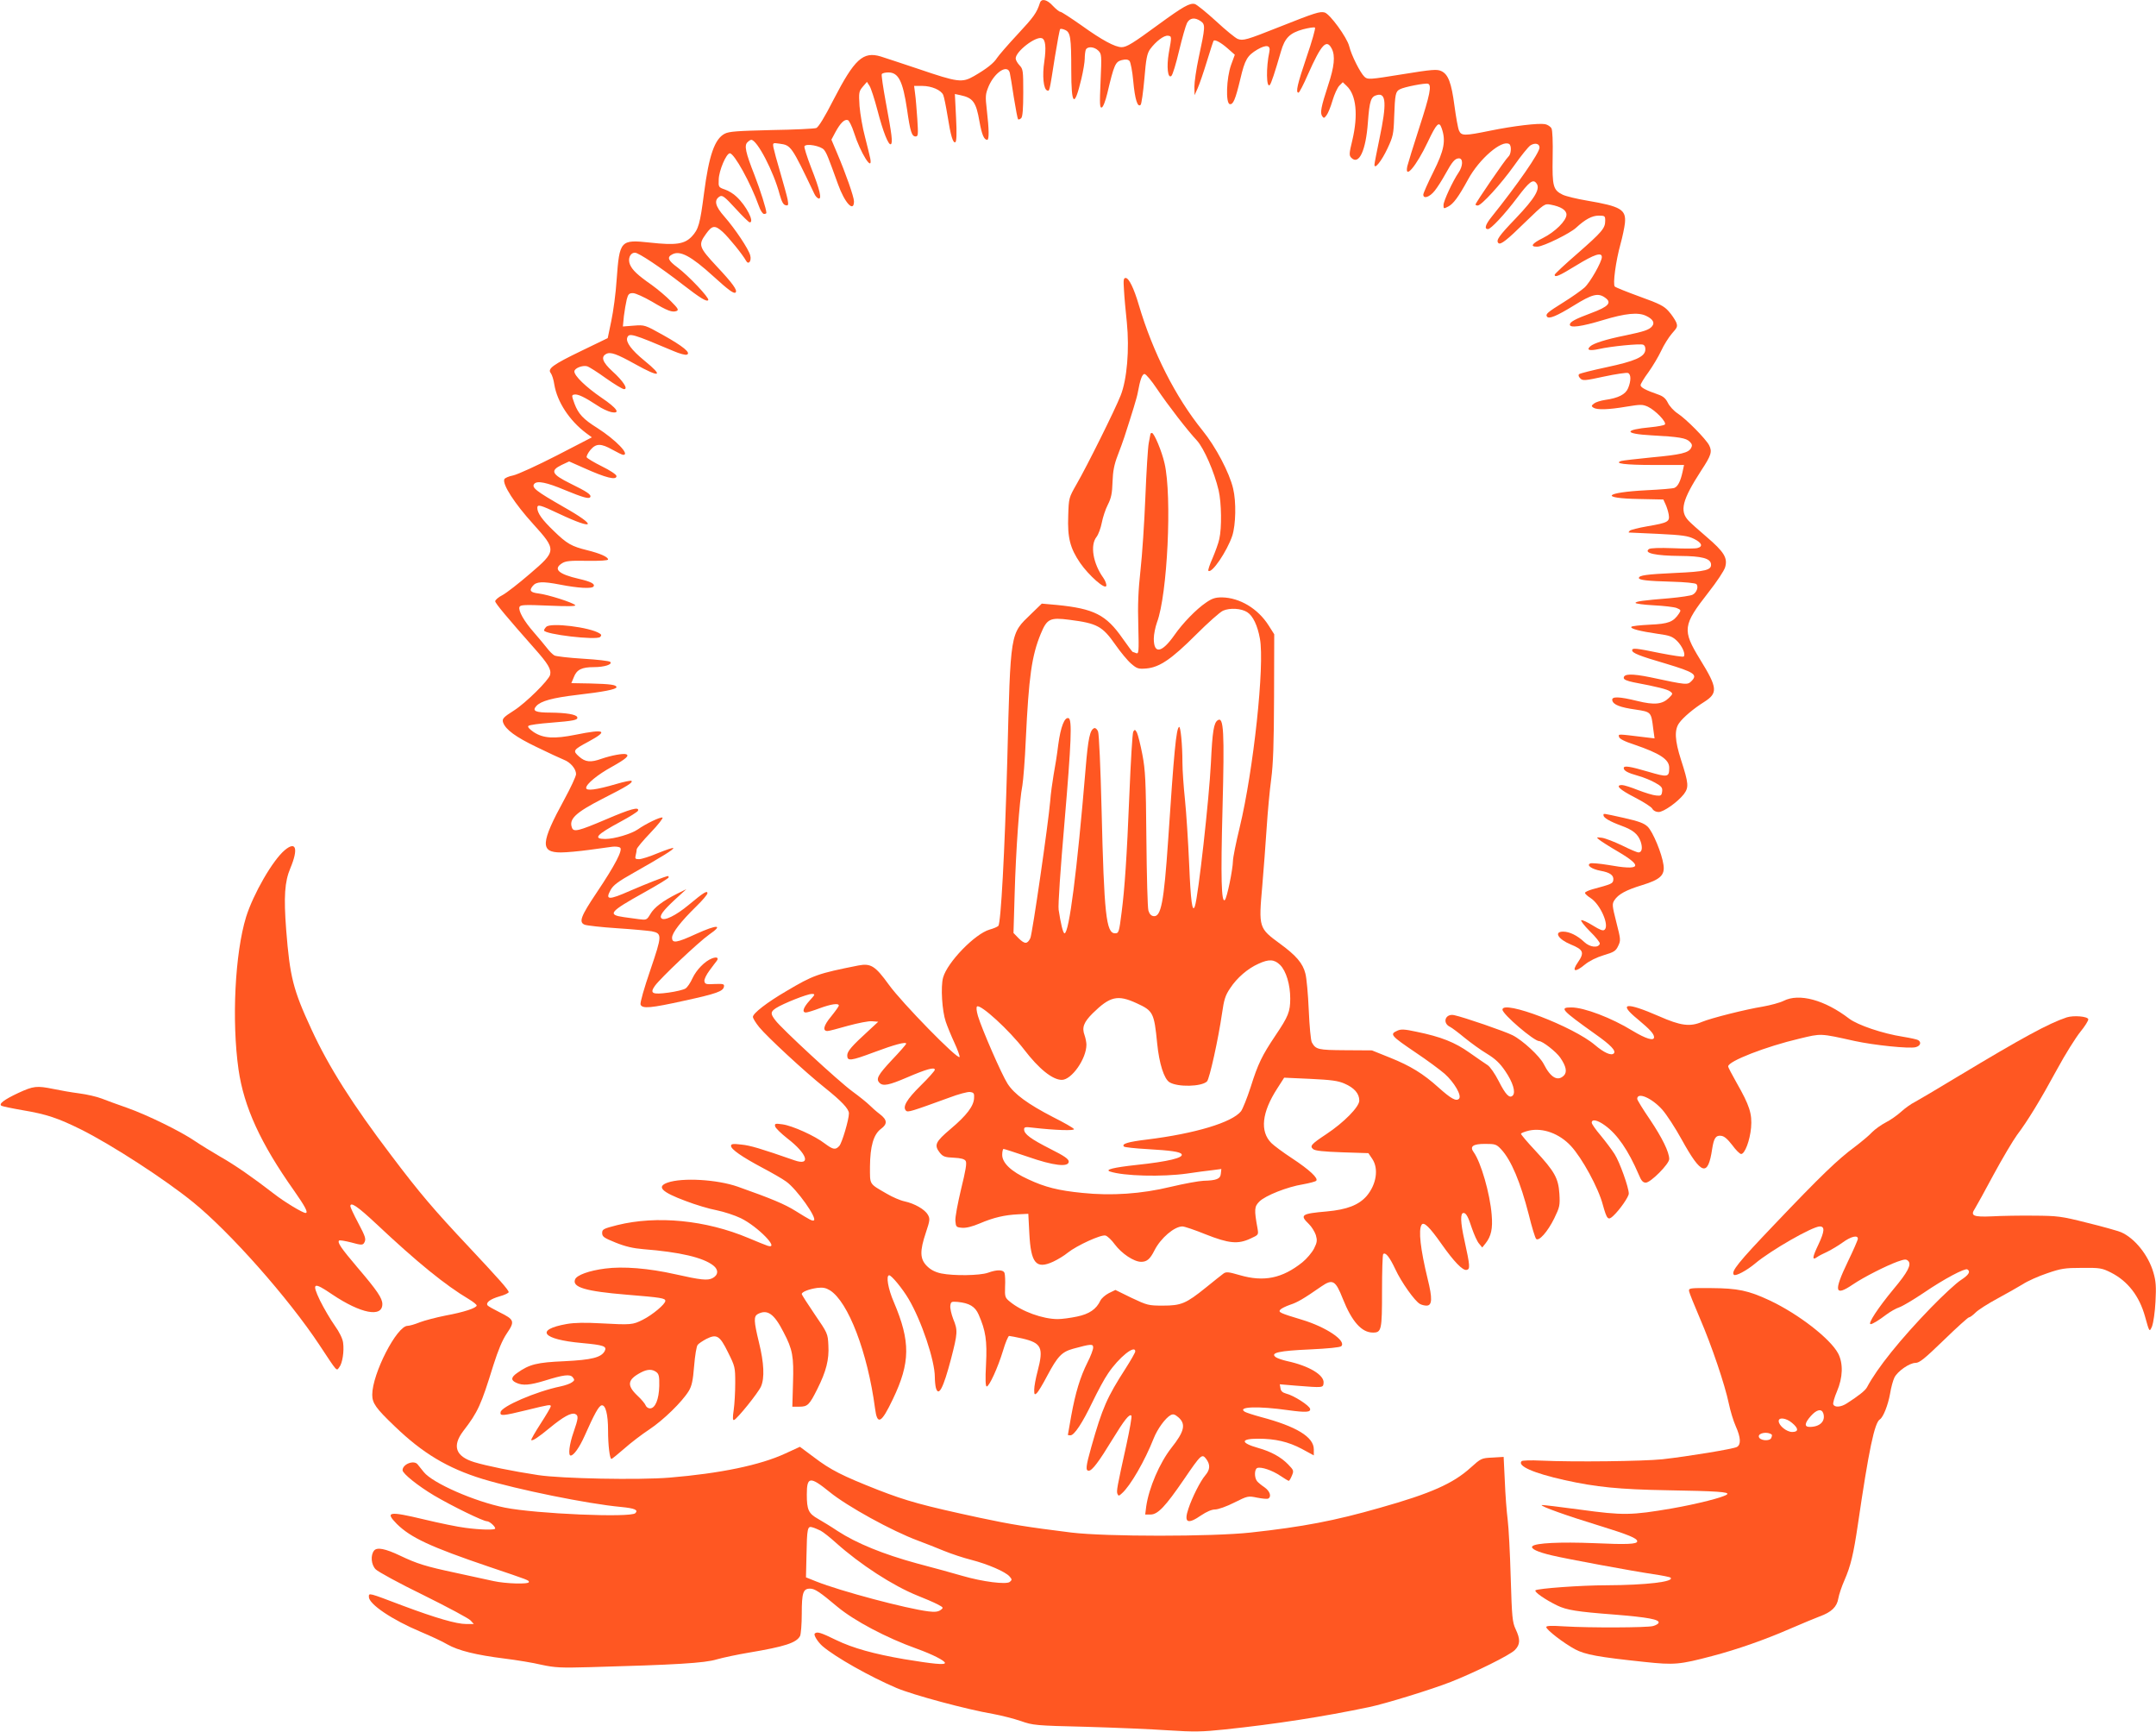 <?xml version="1.0" standalone="no"?>
<!DOCTYPE svg PUBLIC "-//W3C//DTD SVG 20010904//EN"
 "http://www.w3.org/TR/2001/REC-SVG-20010904/DTD/svg10.dtd">
<svg version="1.0" xmlns="http://www.w3.org/2000/svg"
 width="1280pt" height="1028pt" viewBox="0 0 1280 1028"
 preserveAspectRatio="xMidYMid meet">
<g transform="translate(0,1028) scale(0.1,-0.1)"
fill="#ff5722" stroke="none">
<path d="M6174 10263 c-19 -59 -36 -83 -131 -185 -58 -62 -113 -126 -123 -141
-20 -32 -62 -65 -138 -109 -70 -40 -95 -37 -327 42 -99 33 -201 67 -227 75
-104 31 -155 -16 -279 -256 -54 -106 -90 -164 -103 -169 -12 -4 -131 -10 -266
-12 -202 -5 -252 -8 -278 -22 -59 -31 -93 -128 -122 -351 -24 -186 -33 -216
-73 -259 -43 -45 -94 -53 -248 -36 -176 19 -181 13 -198 -220 -5 -80 -20 -190
-32 -246 l-21 -101 -157 -76 c-170 -82 -202 -106 -181 -132 7 -9 17 -39 21
-68 17 -102 89 -213 189 -288 l34 -25 -209 -108 c-115 -59 -231 -112 -258
-118 -27 -5 -51 -16 -53 -23 -12 -31 62 -145 171 -265 140 -155 140 -160 -19
-296 -65 -56 -138 -113 -162 -126 -24 -12 -44 -29 -44 -37 0 -12 73 -99 234
-281 79 -89 100 -123 92 -156 -9 -33 -145 -167 -214 -211 -65 -41 -72 -50 -65
-72 15 -42 75 -86 198 -145 72 -35 145 -69 163 -76 39 -15 72 -54 72 -85 0
-13 -32 -81 -70 -151 -141 -258 -144 -314 -20 -314 33 0 108 7 167 15 59 8
122 17 139 19 17 2 37 0 45 -5 19 -12 -29 -104 -139 -268 -94 -140 -107 -175
-71 -190 13 -5 101 -15 194 -21 94 -6 185 -15 204 -18 63 -13 62 -24 -8 -230
-37 -108 -62 -195 -58 -205 10 -26 61 -21 260 23 193 42 230 56 235 83 3 16
-3 18 -55 16 -51 -3 -58 -1 -61 17 -2 11 12 39 30 63 18 24 37 50 43 57 14 19
1 26 -28 15 -42 -16 -92 -67 -116 -118 -12 -27 -31 -55 -42 -61 -11 -7 -56
-18 -100 -24 -96 -13 -113 -5 -81 40 34 47 258 259 323 305 86 59 49 61 -79 3
-115 -53 -142 -57 -142 -22 0 29 52 96 144 186 36 35 66 70 66 78 0 18 -22 5
-112 -70 -76 -63 -144 -96 -161 -79 -14 14 8 44 80 111 l68 62 -55 -27 c-85
-43 -136 -81 -159 -121 -21 -35 -23 -36 -69 -30 -26 4 -65 9 -88 12 -100 14
-85 32 116 144 83 46 150 87 150 92 0 4 -2 8 -3 8 -13 0 -130 -46 -227 -88
-127 -56 -148 -55 -115 5 16 29 44 50 140 104 166 94 239 139 232 145 -3 3
-44 -11 -91 -30 -47 -20 -98 -36 -112 -36 -22 0 -25 3 -20 23 3 12 6 28 6 35
0 8 37 52 82 99 46 48 77 88 71 90 -13 5 -101 -38 -146 -70 -39 -27 -140 -57
-193 -57 -76 0 -54 25 91 103 54 29 100 58 103 65 8 25 -44 11 -193 -53 -160
-68 -189 -75 -199 -49 -20 52 20 90 182 173 146 74 181 96 171 106 -4 3 -44
-5 -91 -19 -120 -35 -178 -42 -178 -23 0 23 68 79 152 125 84 47 107 67 85 75
-17 6 -88 -7 -146 -27 -64 -23 -96 -20 -133 13 -39 35 -37 39 58 90 118 64 96
75 -77 40 -129 -26 -193 -22 -250 15 -26 18 -38 31 -32 37 6 6 66 14 133 19
137 11 163 16 157 33 -5 16 -65 26 -157 27 -92 0 -112 10 -86 39 27 30 97 49
241 66 156 18 235 33 235 46 0 14 -36 19 -156 22 l-112 2 15 36 c17 44 47 59
118 59 63 0 113 16 98 31 -6 6 -78 14 -162 19 -83 5 -159 14 -169 19 -11 6
-31 26 -46 46 -15 19 -50 61 -77 92 -58 66 -93 128 -85 150 5 13 30 14 174 8
116 -5 164 -4 157 3 -15 16 -161 62 -216 69 -50 6 -59 17 -36 45 21 26 57 28
161 8 107 -21 191 -26 200 -11 10 15 -17 29 -87 45 -122 28 -154 58 -101 92
21 14 48 17 150 15 78 -1 124 2 124 8 0 15 -47 36 -124 55 -93 23 -120 38
-199 115 -68 65 -97 106 -97 136 0 23 16 19 130 -35 214 -101 230 -74 24 42
-160 92 -190 114 -172 136 17 20 73 9 182 -37 107 -44 143 -54 150 -42 9 14
-18 32 -118 81 -111 55 -121 76 -52 110 l45 21 88 -39 c131 -59 193 -74 193
-48 0 9 -38 34 -87 58 -48 24 -88 48 -90 54 -2 6 8 26 22 43 34 40 63 40 132
1 29 -16 57 -30 63 -30 42 0 -44 89 -153 159 -85 53 -113 84 -136 144 -18 50
-18 52 -1 55 21 4 62 -16 135 -64 27 -19 65 -36 83 -40 59 -12 37 22 -58 86
-93 64 -160 129 -160 155 0 19 47 38 75 31 12 -3 62 -35 112 -71 51 -36 99
-65 108 -65 26 0 -5 48 -69 106 -59 54 -70 86 -37 103 25 14 63 0 171 -60 151
-84 173 -75 55 21 -76 62 -111 110 -101 136 11 29 31 23 275 -80 35 -15 70
-25 79 -21 26 10 -23 50 -141 116 -109 61 -110 61 -175 56 l-64 -5 6 62 c4 33
12 78 17 99 8 31 14 37 37 37 15 0 65 -23 112 -50 92 -55 121 -66 147 -56 14
6 8 16 -33 57 -27 28 -78 71 -114 97 -86 60 -116 89 -130 122 -14 34 1 70 30
70 21 0 152 -87 282 -188 106 -82 145 -106 153 -93 7 13 -116 143 -182 193
-57 42 -65 61 -32 78 46 25 111 -9 244 -130 90 -82 123 -106 132 -96 13 12
-17 54 -112 155 -106 114 -111 127 -64 192 37 52 53 54 99 13 36 -33 117 -132
140 -173 14 -25 33 0 24 33 -9 37 -90 158 -153 230 -55 62 -64 98 -28 120 15
9 29 -1 93 -71 42 -46 80 -83 85 -83 30 0 -20 99 -79 153 -16 16 -47 35 -68
42 -38 13 -39 15 -37 59 1 53 45 156 66 156 26 0 123 -175 172 -312 9 -27 23
-48 31 -48 8 0 14 3 14 6 0 22 -36 135 -70 223 -54 137 -62 177 -43 196 8 8
18 15 23 15 35 0 133 -188 169 -325 12 -43 22 -61 35 -63 16 -4 18 0 12 34 -4
21 -24 92 -43 158 -20 67 -38 134 -41 150 -5 29 -4 29 37 23 67 -9 70 -13 205
-296 6 -14 17 -26 25 -29 22 -7 9 50 -43 182 -25 65 -43 122 -40 128 11 18 96
2 116 -21 16 -21 23 -38 83 -204 40 -112 95 -171 95 -102 0 26 -49 166 -101
288 l-33 78 24 45 c30 55 54 78 74 71 7 -3 24 -36 36 -74 38 -120 112 -238 97
-155 -3 15 -17 72 -31 127 -15 55 -29 138 -33 185 -5 81 -4 87 19 115 l25 29
16 -25 c8 -13 29 -77 46 -142 34 -131 66 -211 80 -203 12 8 6 56 -30 249 -16
87 -27 162 -24 167 4 6 21 10 39 10 60 0 86 -51 111 -219 19 -133 28 -161 51
-161 15 0 16 11 10 103 -4 56 -9 123 -13 150 l-6 47 48 0 c56 0 113 -25 125
-54 5 -12 16 -66 25 -121 19 -121 33 -167 47 -159 7 5 9 52 4 146 l-7 140 33
-7 c75 -16 93 -41 113 -156 14 -78 27 -109 46 -109 12 0 11 62 -2 174 -10 87
-9 96 11 145 37 84 112 131 125 79 3 -13 14 -78 24 -146 11 -68 22 -126 25
-130 4 -3 12 0 19 7 8 8 12 54 12 151 0 130 -1 140 -22 162 -13 14 -23 32 -23
41 0 42 120 134 156 120 21 -8 26 -54 14 -138 -13 -84 -5 -165 17 -172 14 -5
13 -11 46 200 14 87 28 161 31 164 3 4 17 1 30 -5 31 -14 36 -44 36 -238 0
-212 18 -228 60 -52 11 46 20 100 20 120 0 20 3 43 6 52 9 22 50 20 75 -5 19
-19 20 -27 13 -181 -6 -136 -5 -160 7 -156 8 2 22 38 33 84 40 170 48 187 85
197 24 6 37 5 47 -5 6 -7 17 -61 22 -119 10 -110 26 -159 44 -141 5 5 15 75
22 154 10 121 16 150 34 176 34 46 82 83 106 80 23 -3 23 -3 5 -103 -14 -81
-6 -153 15 -136 8 6 28 73 46 149 18 75 39 149 47 165 16 31 46 36 82 11 28
-20 27 -33 -13 -219 -14 -66 -25 -142 -25 -170 l1 -50 18 40 c10 22 35 94 55
160 20 65 38 121 40 123 8 9 43 -10 83 -45 l43 -38 -22 -60 c-28 -78 -33 -228
-8 -233 20 -4 33 25 63 150 27 115 41 138 101 174 54 31 80 26 71 -14 -20 -92
-18 -219 3 -196 8 9 29 71 66 199 23 80 52 109 131 131 35 9 67 14 71 10 4 -4
-18 -82 -50 -175 -55 -162 -66 -211 -48 -211 5 0 30 48 56 108 81 182 111 213
142 152 21 -42 15 -105 -22 -216 -42 -129 -49 -164 -35 -184 9 -13 12 -12 25
5 9 11 25 50 36 88 11 37 29 77 41 89 l20 20 23 -22 c57 -53 69 -172 34 -321
-20 -82 -20 -92 -6 -106 45 -45 86 43 98 210 10 132 18 154 55 163 54 14 57
-53 14 -258 -16 -77 -30 -148 -30 -156 0 -31 43 23 78 98 32 69 36 84 39 185
5 136 8 152 34 165 25 14 150 38 167 33 23 -8 12 -64 -52 -261 -35 -108 -67
-212 -71 -229 -17 -83 54 2 121 143 53 112 68 127 83 83 26 -74 15 -131 -49
-259 -33 -66 -60 -127 -60 -135 0 -28 38 -15 68 23 16 20 44 64 62 97 42 76
58 95 82 95 25 0 24 -46 -3 -85 -34 -50 -89 -168 -89 -192 0 -23 1 -23 28 -9
31 16 61 57 118 161 66 122 200 237 244 210 15 -9 12 -61 -5 -75 -16 -13 -195
-274 -195 -284 0 -3 6 -6 13 -6 22 0 138 127 217 238 40 57 83 110 96 119 27
17 54 11 54 -13 0 -31 -131 -220 -285 -412 -37 -46 -44 -72 -21 -72 17 0 97
85 174 187 70 93 93 111 112 87 28 -32 -5 -88 -120 -209 -102 -106 -120 -132
-104 -148 13 -12 50 17 161 126 112 108 113 109 150 102 59 -11 93 -32 93 -59
0 -36 -68 -103 -140 -139 -67 -33 -79 -53 -31 -51 36 2 191 78 228 112 54 50
95 72 134 72 37 0 39 -2 39 -30 0 -45 -18 -66 -165 -195 -74 -64 -135 -121
-135 -126 0 -18 25 -8 129 56 106 65 151 80 151 49 0 -28 -69 -150 -103 -181
-18 -16 -74 -56 -124 -87 -96 -60 -108 -70 -99 -85 11 -17 58 3 159 65 108 67
144 77 185 48 44 -30 23 -54 -83 -93 -94 -35 -125 -52 -125 -68 0 -21 68 -12
197 27 132 40 209 48 256 25 40 -19 53 -41 35 -62 -17 -21 -48 -31 -158 -54
-115 -23 -190 -47 -209 -65 -24 -22 -5 -28 51 -16 74 17 244 33 263 26 10 -4
15 -16 13 -33 -5 -40 -62 -65 -231 -101 -84 -18 -156 -36 -162 -41 -6 -6 -3
-15 7 -25 14 -15 27 -14 142 11 70 15 133 24 141 21 19 -7 19 -47 1 -90 -15
-37 -58 -59 -137 -70 -26 -4 -55 -13 -65 -21 -17 -13 -17 -16 -4 -25 22 -14
89 -12 195 6 86 14 96 14 128 0 46 -22 114 -93 101 -106 -5 -5 -43 -12 -84
-16 -161 -15 -160 -39 3 -48 168 -9 207 -16 229 -38 14 -14 16 -23 8 -37 -15
-29 -60 -40 -234 -56 -89 -9 -169 -18 -180 -21 -48 -15 21 -24 190 -24 l182 0
-9 -42 c-12 -54 -27 -85 -48 -94 -9 -4 -83 -10 -166 -14 -251 -13 -281 -48
-45 -52 l145 -3 13 -28 c7 -15 16 -43 19 -61 7 -43 -4 -49 -127 -70 -52 -9
-99 -21 -104 -26 -6 -6 -8 -10 -6 -11 3 0 82 -4 175 -8 145 -7 177 -12 213
-30 46 -23 54 -45 20 -54 -12 -4 -78 -4 -147 -1 -78 3 -132 1 -141 -5 -34 -24
39 -40 185 -41 127 -1 178 -14 183 -47 5 -37 -31 -46 -213 -54 -170 -8 -215
-14 -215 -30 0 -12 50 -18 198 -22 75 -2 137 -8 143 -14 15 -15 2 -51 -22 -63
-10 -6 -72 -15 -137 -21 -160 -13 -202 -19 -202 -28 0 -4 48 -11 108 -14 59
-3 120 -10 136 -16 26 -11 27 -13 14 -33 -34 -50 -61 -61 -173 -66 -58 -3
-108 -8 -110 -13 -7 -11 52 -26 155 -41 74 -10 89 -16 117 -43 31 -31 52 -80
39 -92 -3 -4 -66 6 -139 20 -145 30 -167 32 -167 17 0 -16 41 -33 199 -79 169
-51 191 -65 154 -103 -25 -25 -26 -25 -246 22 -109 22 -157 21 -157 -4 0 -10
20 -18 58 -26 144 -27 201 -42 217 -54 18 -13 17 -15 -7 -39 -39 -38 -86 -43
-187 -18 -110 27 -154 28 -149 4 5 -26 46 -42 139 -55 92 -14 92 -14 104 -113
l8 -58 -59 7 c-164 20 -156 20 -152 2 2 -11 32 -27 91 -46 152 -52 207 -88
207 -137 0 -57 -8 -58 -124 -24 -109 32 -146 38 -146 22 0 -16 24 -29 85 -46
33 -9 79 -28 103 -42 36 -20 43 -29 40 -51 -3 -24 -7 -27 -35 -24 -18 1 -66
16 -108 32 -42 17 -84 30 -95 30 -43 0 -15 -27 75 -73 52 -27 100 -57 105 -68
6 -11 21 -19 37 -19 30 0 113 59 150 106 30 41 29 61 -17 204 -37 115 -40 178
-11 218 23 33 87 87 148 125 83 53 81 83 -24 253 -107 175 -103 202 51 399 48
61 92 127 98 148 16 55 -6 91 -110 180 -47 40 -95 83 -107 96 -55 58 -38 123
75 298 60 91 66 112 47 150 -20 38 -135 155 -187 189 -23 15 -49 44 -58 63
-13 26 -28 39 -57 49 -75 26 -105 42 -105 56 0 7 21 42 47 77 25 35 59 92 75
126 16 35 45 81 64 103 33 37 35 42 25 68 -7 15 -26 44 -44 64 -27 31 -54 45
-171 87 -77 28 -144 55 -149 60 -13 13 6 153 34 253 11 40 23 96 26 123 8 81
-24 100 -224 134 -60 10 -126 26 -145 35 -57 28 -63 49 -60 222 2 92 -1 161
-7 172 -6 11 -23 22 -38 25 -39 7 -185 -10 -327 -39 -152 -31 -170 -31 -184 1
-6 13 -18 80 -27 147 -18 137 -37 187 -78 206 -25 12 -54 10 -232 -19 -197
-32 -205 -32 -224 -15 -25 23 -78 128 -91 182 -13 52 -115 192 -146 200 -28 7
-55 -1 -269 -86 -196 -78 -215 -83 -247 -71 -13 5 -71 52 -128 105 -58 53
-115 99 -126 102 -30 8 -70 -15 -214 -120 -154 -113 -191 -136 -221 -136 -39
0 -117 42 -238 129 -63 44 -119 81 -126 81 -6 0 -26 16 -44 35 -34 38 -68 46
-77 18z"/>
<path d="M6673 8558 c2 -40 10 -127 17 -192 16 -160 1 -339 -37 -434 -33 -84
-200 -420 -262 -527 -45 -79 -46 -81 -49 -186 -5 -131 11 -193 71 -281 52 -75
150 -161 155 -135 2 9 -6 30 -17 46 -62 86 -80 195 -41 244 11 14 25 52 31 83
6 32 22 81 36 108 20 39 26 68 28 135 2 64 10 104 30 156 15 39 33 88 40 110
46 142 75 235 80 265 14 77 26 110 40 110 8 0 41 -39 73 -87 66 -98 180 -246
239 -309 41 -46 102 -184 128 -295 17 -73 19 -223 4 -288 -5 -25 -24 -76 -40
-114 -17 -38 -28 -71 -25 -75 20 -19 111 116 142 208 21 66 24 201 5 280 -22
94 -103 248 -182 345 -160 198 -295 464 -378 745 -29 99 -59 160 -78 160 -13
0 -14 -12 -10 -72z"/>
<path d="M6830 7703 c-1 -5 -5 -28 -10 -53 -5 -25 -14 -169 -20 -320 -6 -151
-19 -347 -29 -435 -13 -119 -17 -204 -13 -329 4 -156 3 -169 -13 -163 -9 4
-18 7 -20 7 -2 0 -29 36 -60 80 -98 141 -170 177 -390 199 l-90 8 -63 -61
c-126 -122 -122 -94 -142 -875 -15 -541 -38 -963 -53 -977 -6 -6 -30 -16 -52
-22 -87 -25 -251 -194 -276 -285 -15 -55 -6 -198 16 -262 9 -27 32 -83 51
-124 19 -41 33 -80 31 -85 -8 -21 -345 324 -420 429 -81 112 -107 128 -181
114 -242 -48 -267 -57 -429 -153 -113 -66 -197 -131 -197 -152 0 -9 17 -36 38
-62 48 -58 270 -264 388 -358 100 -80 144 -126 144 -153 0 -37 -41 -175 -57
-193 -23 -25 -36 -23 -86 14 -59 46 -193 106 -251 114 -43 6 -48 5 -44 -12 2
-10 35 -42 73 -72 117 -90 142 -164 43 -130 -201 70 -264 89 -317 94 -50 6
-61 4 -61 -8 0 -20 65 -65 185 -129 55 -29 120 -66 143 -83 62 -44 185 -217
164 -230 -9 -5 -22 2 -109 56 -64 40 -142 73 -343 144 -123 43 -329 55 -417
24 -67 -24 -35 -56 108 -109 57 -22 140 -47 184 -55 44 -9 108 -30 143 -47
101 -49 235 -187 160 -164 -13 4 -64 25 -114 46 -254 107 -544 135 -779 77
-83 -21 -90 -25 -90 -47 0 -22 11 -29 80 -57 57 -23 104 -34 165 -39 215 -17
354 -49 415 -97 32 -25 30 -57 -5 -75 -29 -15 -69 -11 -220 23 -159 36 -311
48 -417 34 -95 -12 -170 -39 -179 -65 -18 -46 63 -70 305 -90 208 -17 231 -21
231 -37 0 -19 -76 -83 -134 -112 -60 -30 -67 -31 -252 -21 -88 5 -153 4 -199
-4 -192 -34 -146 -92 89 -113 130 -12 151 -19 136 -48 -21 -38 -77 -52 -239
-60 -163 -7 -208 -18 -281 -70 -37 -26 -38 -43 -5 -58 38 -18 81 -14 167 12
115 36 152 40 168 21 12 -15 12 -19 -4 -30 -10 -8 -41 -19 -70 -25 -144 -30
-348 -118 -354 -152 -5 -25 12 -23 156 12 134 33 142 34 142 22 0 -5 -27 -51
-60 -102 -33 -51 -58 -95 -56 -98 7 -7 42 16 112 74 78 64 125 90 148 81 22
-9 20 -25 -9 -109 -25 -71 -33 -138 -17 -138 18 0 52 48 82 115 59 133 85 180
102 183 23 4 38 -53 38 -149 0 -88 10 -169 20 -169 4 0 38 28 76 61 38 34 105
85 149 114 83 55 194 163 234 228 18 30 25 61 32 149 5 61 14 117 21 125 6 8
29 23 51 35 62 31 80 21 129 -79 42 -84 43 -89 43 -182 0 -53 -4 -125 -9 -160
-7 -46 -6 -63 2 -60 19 7 144 162 160 199 22 50 18 140 -12 261 -31 128 -32
155 -7 169 57 30 97 2 153 -108 54 -103 61 -143 56 -302 l-4 -140 41 0 c50 0
60 10 108 106 52 104 70 174 65 258 -3 70 -5 73 -81 184 -42 62 -77 116 -77
121 0 12 42 29 91 36 34 4 51 1 76 -14 109 -68 224 -369 268 -701 13 -102 37
-90 106 55 104 217 105 342 6 575 -35 80 -48 160 -28 160 14 0 79 -79 115
-140 77 -130 156 -366 156 -464 0 -22 3 -51 6 -63 16 -58 44 -4 90 170 40 155
41 170 13 238 -11 29 -19 64 -17 78 3 24 6 26 43 23 70 -7 104 -27 125 -75 42
-96 51 -154 44 -295 -5 -91 -3 -132 4 -132 15 0 66 111 97 213 14 48 31 87 36
87 6 0 41 -7 78 -15 115 -27 128 -54 91 -195 -11 -41 -20 -90 -20 -109 0 -29
2 -32 15 -21 8 7 36 53 62 103 62 116 86 142 154 161 107 29 119 30 119 7 0
-12 -15 -52 -34 -89 -43 -86 -71 -178 -96 -315 -11 -61 -20 -112 -20 -114 0
-2 7 -3 15 -3 23 0 71 73 131 198 30 62 71 139 93 170 63 94 161 173 161 130
0 -6 -26 -52 -58 -102 -110 -171 -137 -232 -203 -465 -33 -117 -35 -141 -15
-141 20 0 61 55 140 185 71 116 101 154 113 142 4 -4 -10 -83 -30 -175 -56
-253 -59 -272 -53 -289 6 -14 9 -14 27 3 50 44 136 193 188 325 23 58 70 122
101 139 15 8 25 5 46 -13 46 -40 36 -84 -42 -182 -69 -88 -133 -236 -149 -347
l-6 -48 32 0 c43 0 88 48 197 207 103 151 108 155 133 123 25 -34 24 -63 -5
-97 -30 -35 -78 -131 -100 -197 -29 -85 -6 -97 75 -41 33 22 63 35 83 35 18 0
69 18 114 41 80 40 82 40 136 29 31 -6 60 -9 66 -5 20 12 9 44 -22 66 -18 12
-39 29 -45 37 -17 21 -16 71 1 78 23 9 90 -14 137 -46 24 -16 47 -30 50 -30 4
0 12 14 19 31 12 29 11 32 -23 67 -43 44 -102 76 -177 97 -106 30 -107 55 -1
55 103 0 179 -18 259 -60 l72 -39 0 36 c0 73 -103 136 -315 192 -44 12 -87 26
-95 31 -47 30 78 35 260 9 103 -14 132 -12 128 8 -4 20 -97 80 -143 91 -21 6
-31 15 -33 32 l-4 23 94 -8 c165 -13 163 -13 166 16 5 47 -87 102 -218 130
-26 6 -56 16 -66 23 -35 26 20 38 204 46 105 5 178 12 185 19 32 32 -90 114
-233 157 -133 40 -142 45 -129 60 6 7 32 20 58 29 43 14 78 34 186 109 67 46
84 36 127 -73 54 -136 112 -201 179 -201 51 0 54 15 54 246 0 117 3 216 7 220
14 13 38 -18 72 -90 35 -76 116 -190 146 -206 10 -6 28 -10 39 -10 34 0 36 42
7 158 -43 177 -56 291 -36 322 13 20 47 -13 118 -114 74 -105 126 -159 149
-154 22 4 21 22 -13 177 -24 107 -25 161 -5 161 15 0 28 -23 50 -92 13 -37 31
-78 42 -90 l19 -23 20 25 c33 42 43 87 36 169 -10 126 -64 313 -107 372 -25
34 -4 49 67 49 61 0 68 -2 96 -32 60 -64 115 -196 164 -387 18 -74 38 -139 44
-145 16 -16 68 42 107 121 33 68 35 77 31 147 -6 93 -29 133 -143 256 -47 50
-85 95 -85 100 0 4 22 13 48 19 83 18 180 -18 248 -91 67 -72 164 -250 190
-350 24 -86 31 -94 61 -66 39 36 93 114 93 133 0 36 -54 187 -84 234 -17 27
-55 77 -83 111 -29 34 -53 68 -53 76 0 23 34 16 78 -16 74 -53 139 -148 201
-292 15 -37 25 -48 42 -48 29 0 139 111 139 140 0 41 -41 125 -114 234 -42 61
-76 117 -76 123 0 43 86 6 148 -63 26 -29 78 -109 116 -178 117 -212 156 -224
181 -56 10 65 22 82 53 78 19 -2 38 -19 66 -55 21 -29 45 -53 53 -53 22 0 52
80 59 156 7 83 -9 132 -86 267 -27 48 -50 91 -50 97 0 31 224 118 424 165 130
31 119 32 326 -14 114 -25 326 -47 363 -37 28 7 36 29 15 42 -6 4 -47 13 -90
20 -122 19 -268 69 -319 107 -146 112 -298 153 -390 106 -22 -11 -78 -26 -123
-34 -100 -16 -307 -68 -362 -91 -71 -30 -126 -23 -255 34 -197 86 -245 79
-126 -18 73 -61 97 -87 97 -107 0 -24 -49 -9 -127 38 -125 77 -288 139 -364
139 -73 0 -60 -14 143 -159 91 -64 124 -99 109 -114 -15 -15 -58 4 -112 50
-129 110 -549 270 -549 210 0 -27 187 -187 218 -187 20 0 101 -63 125 -98 35
-51 42 -85 22 -106 -37 -37 -79 -13 -120 68 -24 47 -124 140 -185 171 -45 23
-289 107 -346 119 -53 12 -74 -47 -24 -70 10 -5 49 -34 85 -64 37 -30 96 -73
133 -95 49 -30 76 -55 108 -102 46 -67 64 -127 45 -146 -19 -19 -42 4 -84 87
-22 43 -51 85 -66 94 -14 9 -62 42 -106 73 -87 62 -170 95 -317 125 -69 15
-91 16 -112 6 -47 -21 -40 -29 109 -130 66 -44 143 -101 172 -126 57 -51 103
-130 85 -148 -17 -17 -47 0 -122 67 -91 82 -166 128 -288 177 l-107 43 -157 1
c-164 1 -176 4 -200 47 -6 12 -14 97 -18 191 -4 94 -13 192 -20 217 -15 61
-55 107 -149 176 -128 94 -129 95 -107 344 8 95 20 251 26 344 6 94 18 224 27
290 12 91 16 211 17 490 l1 370 -33 52 c-64 101 -172 165 -277 167 -40 0 -59
-6 -95 -31 -58 -39 -139 -123 -187 -192 -75 -107 -123 -116 -123 -22 0 25 9
69 19 97 62 163 90 749 45 943 -16 72 -62 181 -75 181 -5 0 -9 -3 -9 -7z m575
-1057 c34 -22 61 -79 75 -157 29 -156 -38 -780 -120 -1120 -22 -90 -40 -180
-40 -199 -1 -51 -35 -219 -48 -232 -21 -21 -25 130 -14 542 12 459 7 547 -28
525 -24 -15 -32 -66 -41 -255 -10 -207 -75 -791 -95 -849 -15 -44 -25 30 -34
249 -6 135 -17 307 -25 384 -8 76 -15 175 -15 220 0 105 -11 217 -20 211 -17
-10 -30 -147 -65 -675 -25 -367 -42 -455 -87 -448 -14 2 -24 13 -30 33 -5 17
-10 208 -12 425 -3 348 -6 408 -24 502 -11 58 -26 116 -32 129 -11 20 -13 20
-22 6 -5 -9 -15 -178 -23 -374 -15 -370 -28 -560 -46 -698 -15 -119 -17 -125
-39 -125 -53 0 -65 113 -80 735 -6 242 -15 450 -21 463 -5 13 -15 22 -22 20
-26 -9 -37 -60 -52 -243 -51 -610 -98 -975 -125 -975 -9 0 -23 60 -35 140 -4
26 11 244 35 521 40 470 46 609 24 616 -24 8 -47 -52 -61 -156 -7 -58 -20
-140 -28 -181 -7 -42 -17 -112 -20 -155 -11 -132 -106 -788 -118 -814 -18 -36
-33 -36 -69 -1 l-31 32 7 236 c7 250 28 550 46 641 5 30 15 151 20 270 18 375
35 498 89 629 37 89 54 98 170 83 165 -21 196 -38 273 -148 30 -43 72 -94 93
-112 35 -30 43 -33 91 -29 78 7 149 55 295 201 70 70 142 134 160 142 41 18
109 14 144 -9z m195 -2094 c36 -36 60 -117 60 -199 0 -78 -11 -106 -88 -220
-79 -118 -103 -166 -147 -306 -21 -65 -47 -129 -57 -143 -53 -67 -274 -133
-557 -168 -116 -14 -154 -26 -138 -42 4 -4 66 -11 139 -15 140 -8 195 -16 203
-30 14 -21 -79 -44 -268 -64 -137 -15 -189 -28 -157 -39 80 -27 309 -33 458
-12 53 8 121 17 150 20 l53 7 -3 -28 c-3 -31 -25 -40 -103 -42 -27 -1 -115
-17 -195 -36 -173 -42 -352 -54 -524 -36 -142 14 -222 34 -322 81 -101 46
-154 97 -154 145 0 19 4 35 8 35 5 0 69 -21 143 -46 154 -54 244 -64 244 -29
0 15 -25 33 -109 75 -116 59 -156 88 -156 116 0 14 7 16 53 10 130 -15 250
-19 243 -8 -4 7 -60 39 -124 71 -149 77 -230 136 -270 198 -35 54 -152 323
-176 402 -9 32 -11 53 -5 57 22 13 190 -140 279 -256 88 -115 169 -180 224
-180 58 0 146 125 146 209 0 13 -5 39 -11 56 -17 46 -5 77 48 130 103 101 148
112 261 60 98 -45 104 -56 122 -238 12 -121 41 -211 73 -231 48 -30 191 -27
223 5 15 16 67 251 89 403 12 83 19 107 49 151 40 61 104 116 167 144 62 29
95 27 129 -7z m-2794 -212 c-38 -42 -46 -70 -21 -70 8 0 44 11 81 25 68 25
114 32 114 16 0 -5 -21 -34 -46 -65 -45 -54 -52 -86 -21 -86 8 0 62 14 121 31
59 16 123 29 143 27 l37 -3 -54 -50 c-104 -95 -130 -125 -130 -150 0 -35 20
-33 159 19 120 45 191 64 191 51 0 -4 -38 -48 -85 -97 -84 -90 -96 -113 -73
-136 21 -21 57 -13 162 32 114 49 166 64 166 46 0 -6 -38 -49 -85 -95 -83 -82
-108 -126 -86 -148 11 -11 32 -4 255 77 55 21 111 36 125 34 22 -3 26 -8 24
-36 -2 -47 -43 -102 -139 -183 -91 -77 -100 -96 -64 -142 18 -22 30 -27 82
-29 43 -2 64 -8 71 -19 8 -12 0 -57 -27 -167 -20 -84 -36 -168 -34 -189 3 -36
5 -38 40 -41 24 -2 60 7 105 26 82 35 147 50 228 54 l60 3 6 -115 c9 -179 40
-216 142 -169 28 13 67 37 86 53 54 43 198 109 224 102 12 -3 37 -27 55 -52
41 -55 114 -104 157 -104 34 0 53 16 79 68 37 73 118 142 166 142 12 0 74 -21
138 -47 137 -54 191 -60 266 -25 48 22 48 22 42 59 -21 115 -19 131 11 161 35
35 165 87 259 102 38 7 73 16 78 21 15 14 -39 65 -144 134 -52 34 -107 75
-122 90 -69 69 -57 182 35 324 l41 64 155 -7 c124 -6 164 -11 203 -28 58 -25
88 -59 88 -101 0 -37 -91 -130 -197 -200 -89 -59 -98 -70 -77 -88 12 -10 61
-15 173 -19 l155 -5 23 -34 c39 -58 25 -151 -33 -220 -47 -54 -117 -81 -237
-92 -151 -13 -162 -21 -107 -74 17 -16 35 -46 42 -66 9 -32 8 -43 -11 -81 -12
-23 -43 -60 -69 -81 -119 -95 -228 -118 -372 -76 -69 20 -81 21 -98 8 -10 -8
-57 -44 -103 -82 -118 -95 -146 -107 -255 -107 -85 0 -93 2 -186 46 l-96 47
-39 -19 c-21 -11 -43 -30 -50 -44 -24 -51 -66 -80 -139 -95 -38 -8 -89 -15
-114 -15 -89 0 -214 45 -285 104 -28 23 -30 28 -28 88 2 34 0 71 -3 81 -7 21
-44 22 -99 2 -49 -17 -203 -19 -277 -4 -37 8 -63 22 -85 44 -42 42 -43 89 -6
199 24 72 25 81 12 105 -18 32 -79 67 -139 80 -25 5 -73 26 -105 45 -107 62
-100 51 -100 162 1 120 21 190 65 223 40 29 38 54 -7 88 -20 15 -48 40 -62 54
-14 14 -60 51 -101 81 -82 60 -421 373 -457 422 -30 39 -29 50 4 72 42 27 185
84 212 84 22 0 22 -2 -13 -40z m-910 -2204 c16 -12 19 -26 18 -83 -2 -80 -24
-133 -55 -133 -11 0 -22 8 -26 18 -3 9 -25 36 -49 58 -64 61 -59 95 21 137 38
20 66 21 91 3z"/>
<path d="M3243 6559 c-7 -7 -13 -16 -13 -21 0 -23 312 -60 333 -39 9 9 8 14
-3 21 -57 37 -292 66 -317 39z"/>
<path d="M9520 5440 c0 -14 37 -36 105 -61 71 -26 100 -50 116 -96 12 -37 7
-63 -14 -63 -7 0 -50 18 -96 41 -46 22 -100 43 -120 46 -35 4 -35 4 -16 -12
11 -9 61 -41 111 -70 153 -90 135 -114 -60 -79 -49 8 -96 12 -104 9 -26 -10 7
-34 61 -44 56 -10 79 -27 75 -55 -3 -21 -10 -24 -125 -55 -24 -7 -43 -16 -43
-21 0 -6 16 -20 35 -32 57 -38 111 -162 81 -187 -9 -8 -27 -1 -69 25 -32 20
-62 34 -69 32 -6 -2 17 -32 51 -66 35 -34 61 -67 59 -74 -9 -27 -59 -21 -92
10 -41 39 -88 62 -126 62 -56 0 -30 -45 45 -76 76 -31 83 -48 43 -106 -39 -56
-18 -63 42 -13 26 21 68 42 111 55 61 18 72 25 86 55 16 33 15 39 -11 141 -25
99 -26 108 -11 131 23 35 69 60 164 89 108 33 136 59 127 120 -9 67 -63 197
-94 227 -22 21 -53 32 -141 52 -132 29 -121 28 -121 15z"/>
<path d="M1691 5234 c-72 -60 -187 -260 -230 -397 -66 -215 -86 -615 -45 -905
32 -223 131 -439 330 -720 66 -94 86 -132 68 -132 -17 0 -128 67 -189 115
-123 95 -229 169 -319 220 -48 28 -115 69 -149 92 -85 58 -281 154 -402 197
-55 19 -123 44 -151 55 -28 11 -88 25 -135 31 -46 6 -115 18 -152 26 -99 20
-118 18 -209 -24 -83 -39 -118 -65 -99 -76 5 -3 61 -15 125 -26 143 -24 211
-47 350 -116 183 -92 493 -293 661 -429 220 -178 567 -570 751 -848 109 -165
101 -156 118 -133 19 23 30 95 23 146 -3 24 -22 63 -50 102 -25 35 -64 102
-87 148 -51 107 -40 113 73 36 170 -114 297 -138 297 -57 0 35 -31 81 -150
220 -95 112 -118 146 -107 157 3 4 36 -2 72 -11 57 -16 68 -16 76 -4 14 23 11
34 -36 123 -25 47 -45 90 -45 96 0 28 42 0 151 -102 249 -234 412 -366 553
-450 25 -15 46 -32 46 -37 0 -15 -76 -40 -185 -60 -55 -11 -124 -29 -153 -40
-29 -12 -61 -21 -72 -21 -64 0 -210 -284 -210 -409 0 -50 21 -80 133 -187 166
-160 314 -249 522 -313 208 -63 625 -148 821 -166 83 -8 105 -18 86 -37 -28
-28 -591 -4 -775 33 -179 36 -428 145 -481 211 -15 18 -31 39 -37 46 -22 27
-89 1 -89 -35 0 -20 93 -94 187 -150 109 -64 291 -153 314 -153 15 0 49 -30
49 -43 0 -10 -88 -8 -177 4 -43 5 -154 28 -246 50 -209 50 -233 46 -161 -27
82 -81 199 -136 547 -254 240 -81 237 -80 237 -91 0 -14 -138 -10 -210 6 -36
8 -137 30 -225 49 -179 38 -229 54 -330 102 -88 42 -137 51 -154 30 -22 -27
-18 -83 9 -111 13 -14 141 -84 285 -154 143 -71 269 -138 279 -150 l19 -21
-45 0 c-58 0 -179 35 -377 109 -206 78 -201 77 -201 52 0 -43 138 -136 307
-207 59 -25 131 -58 159 -75 65 -37 171 -63 339 -84 72 -9 171 -25 220 -37 80
-17 113 -19 290 -14 507 14 678 24 750 46 39 11 124 29 190 40 214 36 283 58
305 99 5 11 10 70 10 131 0 126 8 150 49 150 28 0 56 -18 163 -108 100 -83
290 -184 472 -249 92 -33 166 -71 166 -84 0 -13 -70 -6 -240 22 -181 31 -307
66 -406 114 -90 44 -114 52 -127 38 -8 -8 19 -51 47 -75 76 -65 280 -180 437
-247 98 -42 418 -128 576 -155 49 -9 123 -28 164 -42 71 -25 86 -27 384 -34
171 -5 391 -14 490 -21 155 -10 202 -9 335 5 305 32 587 76 859 133 96 20 372
105 486 150 144 57 348 158 378 188 33 33 34 64 5 125 -19 41 -22 69 -29 305
-4 143 -12 298 -18 344 -6 46 -14 149 -17 229 l-7 144 -67 -4 c-65 -3 -68 -5
-129 -60 -104 -94 -236 -153 -538 -238 -269 -77 -457 -113 -768 -147 -230 -25
-858 -25 -1065 0 -263 33 -353 47 -545 88 -339 73 -432 99 -602 165 -213 84
-281 118 -382 195 l-82 61 -87 -40 c-149 -69 -386 -118 -687 -143 -181 -15
-643 -6 -780 15 -152 23 -308 55 -380 77 -110 34 -132 95 -65 184 88 114 106
155 179 391 29 91 53 149 80 189 49 72 45 82 -44 126 -36 18 -68 36 -71 41
-10 17 17 37 72 53 30 8 54 20 54 25 0 13 -60 80 -238 270 -207 220 -292 320
-458 540 -231 304 -374 530 -475 750 -109 235 -128 311 -150 591 -15 197 -9
286 25 366 48 115 34 163 -33 107z m3234 -3810 c104 -85 371 -232 525 -289 41
-15 111 -43 155 -61 44 -18 117 -42 161 -53 97 -25 202 -70 227 -98 16 -18 16
-21 2 -33 -20 -17 -162 1 -282 36 -48 14 -170 48 -270 74 -198 54 -358 119
-470 192 -37 25 -90 57 -116 72 -57 32 -67 54 -67 145 0 107 19 109 135 15z
m-53 -230 c15 -8 56 -40 90 -71 145 -130 340 -256 484 -314 43 -17 97 -40 118
-51 38 -20 39 -21 20 -35 -14 -10 -33 -13 -72 -8 -130 16 -522 120 -667 178
l-60 24 3 129 c3 164 6 177 35 168 12 -3 34 -13 49 -20z"/>
<path d="M12270 4241 c-108 -36 -264 -121 -648 -352 -117 -71 -231 -138 -253
-150 -23 -11 -60 -38 -82 -58 -23 -21 -64 -50 -92 -64 -27 -14 -63 -40 -80
-57 -16 -18 -64 -58 -105 -89 -100 -74 -199 -169 -477 -461 -213 -223 -258
-279 -239 -297 10 -10 76 25 126 67 94 79 341 220 384 220 31 0 28 -30 -8
-107 -37 -77 -39 -97 -8 -75 9 7 37 21 61 32 24 12 65 36 91 55 48 35 90 46
90 22 0 -7 -27 -69 -60 -137 -85 -177 -78 -208 31 -134 65 44 196 110 264 135
43 15 52 16 64 4 21 -21 -3 -67 -88 -168 -91 -110 -155 -207 -135 -207 11 0
50 24 92 56 24 18 59 38 78 44 20 7 84 45 145 86 120 82 245 148 259 139 21
-13 8 -33 -38 -63 -27 -17 -107 -91 -178 -164 -183 -189 -319 -358 -380 -473
-10 -19 -49 -50 -119 -95 -35 -23 -73 -26 -81 -6 -3 7 7 42 22 77 35 82 38
165 7 225 -47 88 -235 234 -407 315 -126 59 -190 72 -346 73 -130 1 -135 0
-132 -19 2 -11 31 -83 64 -160 70 -162 149 -396 172 -507 9 -43 27 -103 41
-134 30 -67 32 -109 7 -123 -22 -12 -290 -56 -442 -73 -116 -12 -523 -17 -722
-8 -59 3 -110 1 -114 -3 -28 -28 68 -71 256 -113 186 -41 321 -55 610 -60 292
-5 368 -10 354 -24 -17 -17 -180 -58 -329 -84 -240 -41 -288 -42 -544 -7 -124
17 -226 29 -228 27 -8 -7 151 -64 338 -121 178 -55 229 -76 229 -94 0 -17 -59
-20 -256 -11 -202 8 -347 1 -366 -18 -14 -14 30 -35 117 -55 93 -22 478 -93
600 -111 54 -8 100 -17 103 -21 24 -24 -144 -44 -381 -45 -150 0 -409 -19
-421 -30 -9 -9 57 -55 129 -90 56 -27 116 -37 340 -54 198 -16 269 -29 262
-49 -2 -6 -17 -15 -33 -19 -35 -10 -379 -11 -526 -2 -78 5 -108 4 -108 -4 0
-16 104 -96 171 -132 61 -32 137 -46 412 -75 177 -19 209 -16 402 35 149 39
316 98 465 163 69 30 147 62 173 72 70 25 103 57 111 107 4 23 20 71 36 107
38 87 54 156 80 331 65 444 99 606 131 625 20 13 48 85 60 151 6 38 18 81 26
97 19 38 90 87 125 87 24 0 54 25 168 135 76 74 144 135 149 135 6 0 24 13 40
29 16 16 74 53 128 82 54 29 122 68 152 86 29 19 94 48 145 65 81 28 104 32
206 32 108 1 119 -1 173 -28 100 -51 168 -139 202 -261 26 -94 26 -94 42 -57
7 19 17 84 20 146 5 89 2 123 -12 171 -30 105 -112 206 -193 241 -20 8 -111
34 -202 56 -154 39 -175 41 -315 42 -82 1 -194 -1 -247 -4 -113 -5 -132 3
-103 46 9 14 59 105 111 202 52 96 115 202 139 235 63 83 139 208 239 392 47
87 109 185 136 219 28 34 49 68 48 76 -4 17 -86 24 -128 11z m-1445 -2351 c14
-46 -20 -80 -81 -80 -33 0 -31 22 7 65 35 39 64 45 74 15z m-186 -56 c40 -33
40 -54 1 -54 -33 0 -80 38 -80 65 0 24 45 18 79 -11z m-120 -70 c2 -2 1 -10
-3 -19 -8 -22 -70 -17 -74 7 -4 23 54 32 77 12z"/>
</g>
</svg>
